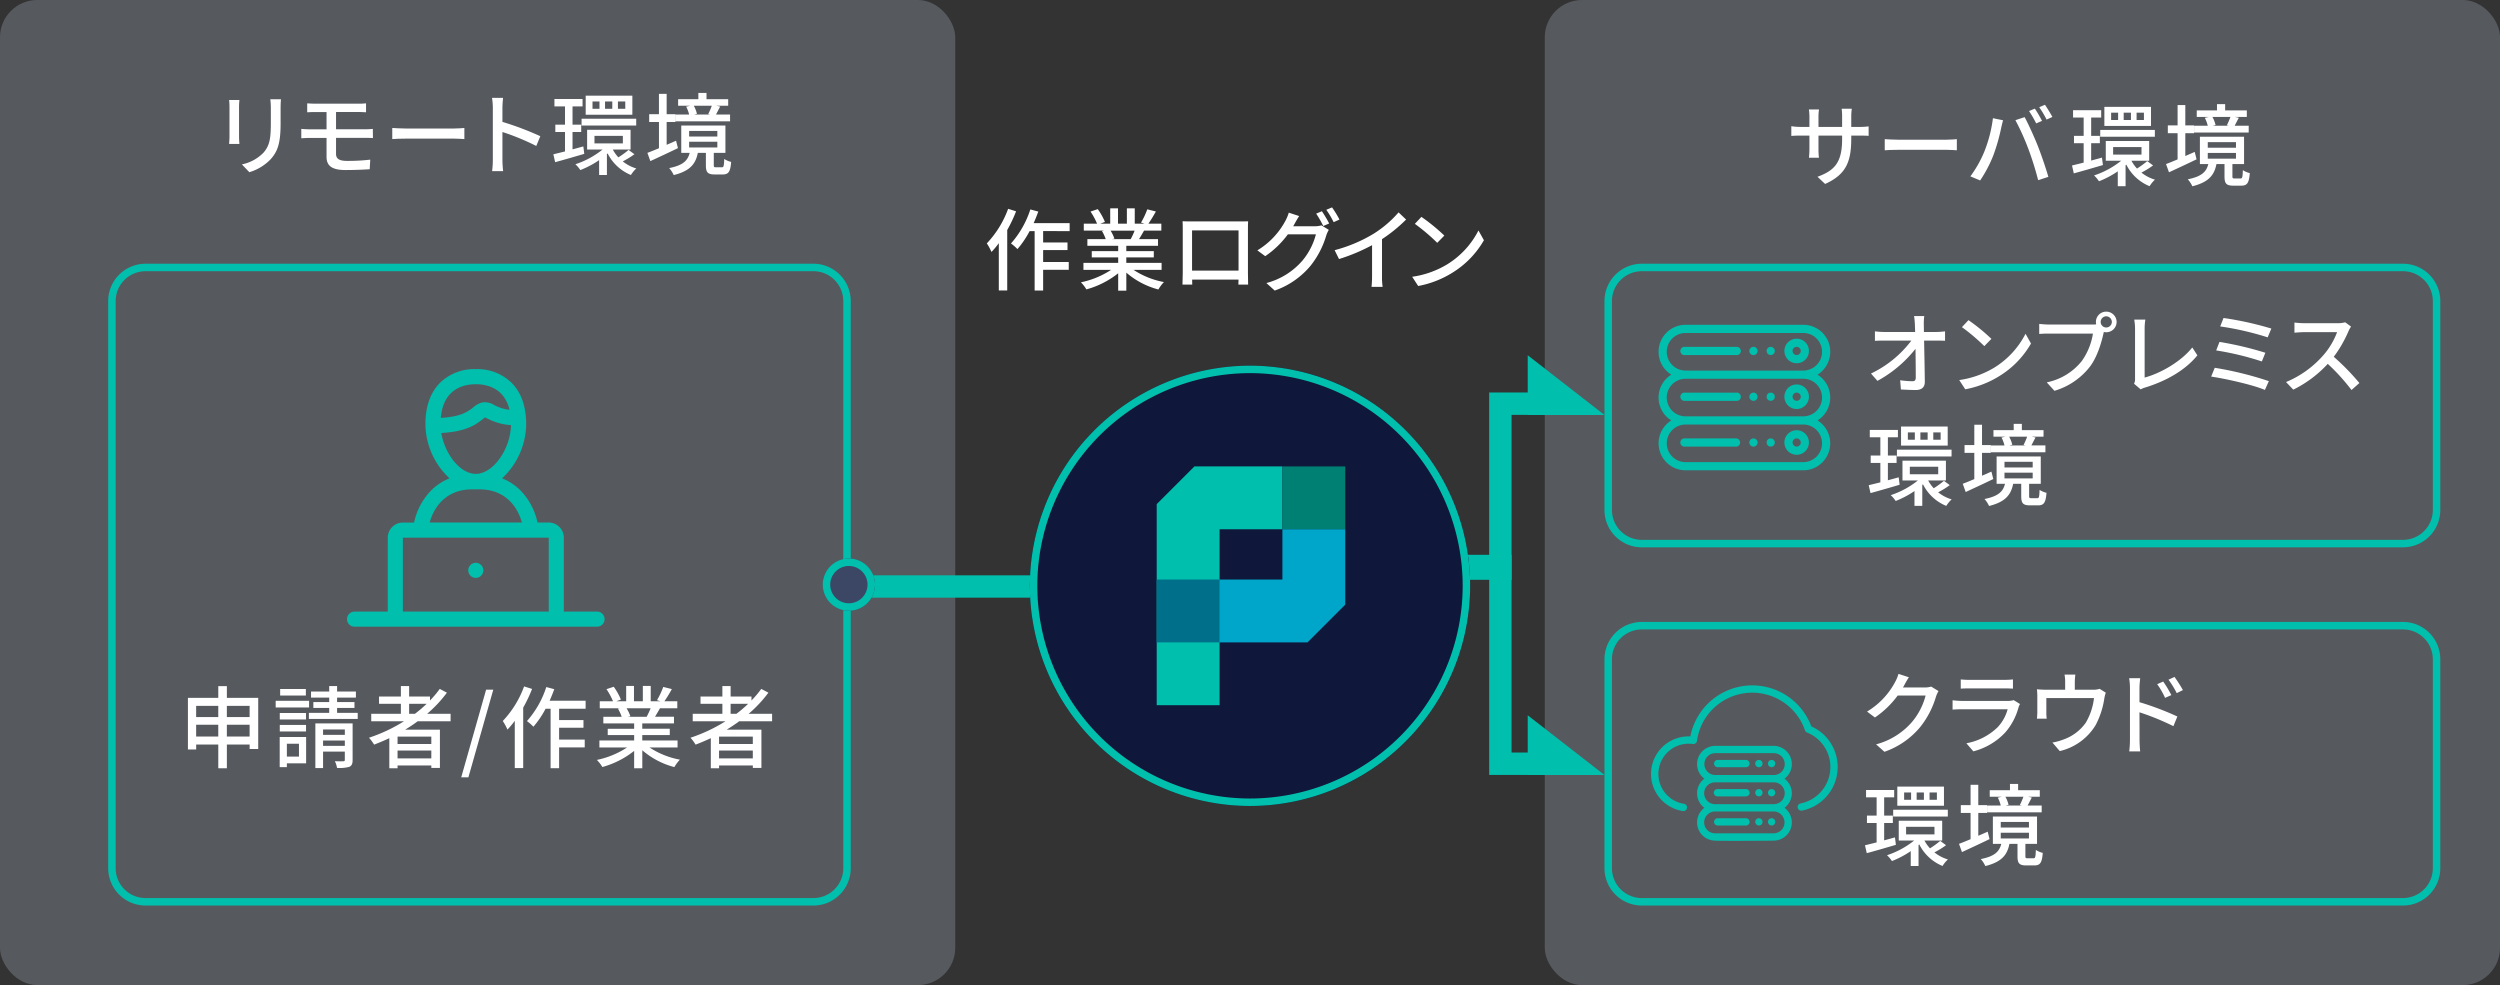 <svg xmlns="http://www.w3.org/2000/svg" width="670" height="264"><rect width="100%" height="100%" fill="#333333" stroke="none"/><g id="グループ_7656" data-name="グループ 7656" transform="translate(737.581 -267.41)"><rect id="長方形_4528" data-name="長方形 4528" width="256" height="264" rx="10" transform="translate(-737.581 267.411)" fill="#c3d1e6" opacity=".25" style="isolation:isolate"/><g id="リモート環境" style="isolation:isolate"><g id="グループ_7598" data-name="グループ 7598" style="isolation:isolate" fill="#fff"><path id="パス_8668" data-name="パス 8668" d="M-673.517 295.994v8.04c0 .624.048 1.465.1 1.944h-2.761c.024-.408.1-1.248.1-1.944v-8.04a15.5 15.5 0 00-.1-1.777h2.761c-.052.504-.1 1.104-.1 1.777zm11.137.239v4.272c0 5.5-.864 7.537-2.64 9.553a13.11 13.11 0 01-5.736 3.5l-1.993-2.089a11.179 11.179 0 005.761-3.12c1.68-1.92 1.992-3.792 1.992-7.992v-4.129a18.566 18.566 0 00-.144-2.208h2.856a27.99 27.99 0 00-.096 2.213z"/><path id="パス_8669" data-name="パス 8669" d="M-653.021 295.2h11.473a17.022 17.022 0 002.064-.1v2.4c-.6-.024-1.2-.072-2.064-.072h-5.976v4.633h7.728c.5 0 1.56-.048 2.136-.1l.024 2.447c-.624-.047-1.584-.047-2.112-.047h-7.776v4.3c0 1.271.839 1.872 2.928 1.872a51.852 51.852 0 006.241-.336l-.145 2.568c-1.752.12-4.224.216-6.5.216-3.96 0-5.065-1.393-5.065-3.553v-5.058h-4.344c-.648 0-1.728.047-2.424.1v-2.52c.672.072 1.728.12 2.424.12h4.344v-4.633h-2.952c-.84 0-1.56.025-2.232.072v-2.4c.668.044 1.388.091 2.228.091z"/><path id="パス_8670" data-name="パス 8670" d="M-628.877 301.85h13.057c1.153 0 2.089-.1 2.689-.144v2.976c-.528-.024-1.633-.12-2.689-.12h-13.057c-1.32 0-2.76.048-3.576.12v-2.976c.792.047 2.28.144 3.576.144z"/><path id="パス_8671" data-name="パス 8671" d="M-605.5 296.33a17.389 17.389 0 00-.216-2.689h2.952c-.072.792-.168 1.848-.168 2.689v3.744a81.429 81.429 0 0110.153 3.84l-1.08 2.616a62.9 62.9 0 00-9.073-3.744v7.414a28.121 28.121 0 00.192 3.072h-2.952a25.138 25.138 0 00.192-3.072z"/><path id="パス_8672" data-name="パス 8672" d="M-581 308.642c-2.688.792-5.568 1.633-7.8 2.233l-.48-2.113c.888-.216 1.968-.479 3.12-.767v-5.209h-2.592v-1.968h2.592v-4.9h-2.832v-1.968h7.536v1.968h-2.688v4.9h2.328v1.968h-2.328v4.656c.96-.264 1.944-.527 2.9-.792zm13.442.1a22.1 22.1 0 01-3.121 1.92 10.467 10.467 0 003.625 1.895 8.368 8.368 0 00-1.44 1.753 12.116 12.116 0 01-6.241-5.785l-.192.168v5.617h-2.088v-3.984a24.963 24.963 0 01-5.041 2.664 8.129 8.129 0 00-1.32-1.561 23.179 23.179 0 007.273-3.936h-4.129v-5.3h11.642v5.3h-4.753a9.532 9.532 0 001.488 2.089 23.781 23.781 0 002.737-1.993zm-14.161-9.505h14.641v1.824h-14.641zm13.609-1.08h-12.505v-5.113h12.505zm-8.809-3.553h-1.872v1.968h1.872zm-1.344 11.233h7.609v-2.016h-7.609zm4.776-11.233h-1.944v1.968h1.944zm3.481 0h-1.969v1.968H-570z"/><path id="パス_8673" data-name="パス 8673" d="M-555.893 307.106c-2.52 1.225-5.28 2.5-7.393 3.48l-.792-2.208c.865-.312 1.945-.768 3.1-1.248v-7.03h-2.622v-2.088h2.617v-5.448h2.064v5.448h2.352v2.088h-2.352v6.121l2.52-1.1zm11.785 5.137c.456 0 .552-.264.624-2.233a5.8 5.8 0 001.848.792c-.192 2.689-.743 3.361-2.256 3.361h-2.136c-1.944 0-2.376-.6-2.376-2.52v-3.265h-2.16c-.576 2.928-2.04 4.849-6.457 5.953a7.432 7.432 0 00-1.224-1.873c3.792-.744 4.993-2.064 5.5-4.08h-2.256v-7.32h11.833v7.32h-3.12v3.241c0 .551.072.624.6.624zm2.185-12.314h-14.618v-1.824h3.648a9.054 9.054 0 00-.792-2.111l1.057-.241h-3.217V294h5.425v-1.68h2.184V294h5.808v1.752h-3.172l1.032.216c-.432.768-.792 1.536-1.128 2.136h3.769zm-10.97 4.081h7.561v-1.51h-7.561zm0 2.928h7.561V305.4h-7.561zm1.248-11.185a8.458 8.458 0 01.841 2.161l-.744.191h4.3l-.528-.119a20.742 20.742 0 00.96-2.233z"/></g></g><g id="申請者_作業者" data-name="申請者 作業者" style="isolation:isolate"><g id="グループ_7599" data-name="グループ 7599" style="isolation:isolate" fill="#fff"><path id="パス_8674" data-name="パス 8674" d="M-668.379 454.441v13.7h-2.3v-1.2h-6.1v6.362h-2.3v-6.362h-5.929v1.321h-2.208v-13.821h8.137V451.3h2.3v3.143zm-16.634 2.137v3h5.929v-3zm5.929 8.233v-3.168h-5.929v3.168zm2.3-8.233v3h6.1v-3zm6.1 8.233v-3.168h-6.1v3.168z"/><path id="パス_8675" data-name="パス 8675" d="M-654.748 457.01h-8.952v-1.777h8.953zm-.793 14.977h-5.16v1.008h-1.92v-8.064h7.08zm-.023-11.76h-7.036V458.5h7.033zm-7.033 1.463h7.033v1.752h-7.036zm6.985-7.873h-6.888v-1.752h6.889zm-5.088 12.913v3.458h3.241v-3.458zm18.986-8.28v1.632H-654.8v-1.632h5.448v-1.32h-4.248v-1.561h4.248v-1.2h-4.872v-1.633h4.872v-1.464h2.112v1.464h5.041v1.633h-5.041v1.2h4.657v1.561h-4.657v1.32zm-1.368 12.625c0 1.008-.216 1.536-.888 1.848a9.97 9.97 0 01-3.289.288 6.332 6.332 0 00-.575-1.8c.983.048 1.967.025 2.255.025.312-.025.409-.1.409-.385v-2.208H-651v4.417h-2.064v-11.978h9.985zm-7.918-8.161v1.44h5.833v-1.44zm5.833 4.393v-1.441H-651v1.441z"/><path id="パス_8676" data-name="パス 8676" d="M-625.636 460.706c-1.08.816-2.208 1.536-3.361 2.256h9.313v10.249h-2.3v-.648h-9.049v.745h-2.208v-8.066a67.61 67.61 0 01-4.08 1.729 12.235 12.235 0 00-1.368-1.848 43.073 43.073 0 009.384-4.417h-8.784v-1.992h7.945v-2.689h-5.857v-1.943h5.857v-2.809h2.208v2.809h5.592v1.056a26.373 26.373 0 002.616-3.1l1.92 1.009a34.748 34.748 0 01-5.3 5.664h6.288v1.992zm3.648 4.105h-9.049v1.989h9.049zm0 5.856v-2.112h-9.049v2.112zm-4.392-11.953a34.119 34.119 0 003.144-2.689h-4.7v2.689z"/><path id="パス_8677" data-name="パス 8677" d="M-607.3 452.233h1.921l-6.673 23.5h-1.92z"/><path id="パス_8678" data-name="パス 8678" d="M-594.988 452.041a38.259 38.259 0 01-2.377 5.017v16.2h-2.256v-12.672a21.692 21.692 0 01-1.968 2.352 13.524 13.524 0 00-1.248-2.3 26.692 26.692 0 005.712-9.265zm7.248 5.305v3.049h6.529v2.04h-6.529v3.192h6.865v2.088h-6.865v5.568h-2.28v-15.937h-1.344a24.842 24.842 0 01-3.264 4.824 13.5 13.5 0 00-1.728-1.512 25.5 25.5 0 005.184-9.121l2.136.576a49.891 49.891 0 01-1.248 3.1h9.649v2.136z"/><path id="パス_8679" data-name="パス 8679" d="M-563.5 467.739a22.039 22.039 0 008.137 3.261 10.018 10.018 0 00-1.489 1.992 21.4 21.4 0 01-8.592-4.513v4.826h-2.184v-4.657a23.869 23.869 0 01-8.521 4.321 10.023 10.023 0 00-1.464-1.9 23.286 23.286 0 008.088-3.336h-7.416v-1.873h9.313v-1.46h-7.081v-1.679h7.081v-1.441h-8.257v-1.776h4.92a11.888 11.888 0 00-1.008-2.184l.576-.1h-5.448v-1.872h3.552a18.032 18.032 0 00-1.752-3.241l1.944-.647a16.676 16.676 0 011.92 3.431l-1.224.457h2.64v-4.105h2.088v4.105h2.377v-4.105h2.112v4.105h2.592l-.912-.289a20.908 20.908 0 001.68-3.551l2.3.576a37.8 37.8 0 01-1.993 3.264h3.456v1.872h-4.632a73.36 73.36 0 01-1.344 2.28h5.088v1.776h-8.5v1.441h7.368v1.683h-7.368v1.464h9.457v1.873zm-6.169-10.513a10.1 10.1 0 011.032 2.136l-.7.144h5.065a22.4 22.4 0 001.056-2.28z"/><path id="パス_8680" data-name="パス 8680" d="M-539.476 460.706c-1.08.816-2.208 1.536-3.36 2.256h9.313v10.249h-2.3v-.648h-9.048v.745h-2.209v-8.066a67.61 67.61 0 01-4.08 1.729 12.239 12.239 0 00-1.368-1.848 43.1 43.1 0 009.385-4.417h-8.785v-1.992h7.945v-2.689h-5.857v-1.943h5.857v-2.809h2.208v2.809h5.592v1.056a26.379 26.379 0 002.616-3.1l1.921 1.009a34.8 34.8 0 01-5.3 5.664h6.289v1.992zm3.648 4.105h-9.048v1.989h9.048zm0 5.856v-2.112h-9.048v2.112zm-4.392-11.953a34.128 34.128 0 003.144-2.689h-4.7v2.689z"/></g></g><g id="online-learning" fill="#00c0ad"><path id="パス_873" data-name="パス 873" d="M-577.581 431.318h-8.9V411.5a4.048 4.048 0 00-4.044-4.044h-3a17.552 17.552 0 00-4.619-8.654 14.423 14.423 0 00-4.887-3.2 20.112 20.112 0 006.465-14.483c0-4.784-1.331-8.539-3.956-11.16a13.144 13.144 0 00-9.544-3.622 13.142 13.142 0 00-9.546 3.624c-2.625 2.621-3.956 6.376-3.956 11.161a20.114 20.114 0 006.465 14.483 14.423 14.423 0 00-4.887 3.2 17.542 17.542 0 00-4.618 8.654h-3.007a4.047 4.047 0 00-4.044 4.044v19.815h-8.9a2.022 2.022 0 00-2.024 2.02 2.022 2.022 0 002.02 2.024h64.984a2.022 2.022 0 002.023-2.021 2.021 2.021 0 00-2.02-2.023zm-32.487-60.937c2.97 0 7.631.987 9.04 6.857a11.784 11.784 0 01-4.159-1.3 4.588 4.588 0 00-3.176-.667 6.073 6.073 0 00-2.44 1.358c-1.277 1.008-3.142 2.477-8.65 2.774.686-7.8 6.081-9.022 9.384-9.022zm-9.254 13.065c6.868-.362 9.434-2.386 11.025-3.643.23-.182.527-.416.711-.528.162.068.4.187.6.288a15.962 15.962 0 006.365 1.781 16.576 16.576 0 01-2.989 8.882c-1.867 2.656-4.223 4.179-6.463 4.179s-4.6-1.523-6.463-4.179a16.992 16.992 0 01-2.786-6.78zm8.175 15.112h2.157c5.612 0 9.706 3.281 11.294 8.9h-24.745c1.588-5.621 5.682-8.9 11.294-8.9zm-18.47 32.76V411.5h39.1v19.818z"/><circle id="楕円形_237" data-name="楕円形 237" cx="2.022" cy="2.022" r="2.022" transform="translate(-612.091 418.24)"/></g><g id="長方形_4529" data-name="長方形 4529"><rect id="長方形_4536" data-name="長方形 4536" width="199" height="172" rx="10" transform="translate(-708.581 338.092)" fill="none"/><path id="パス_8681" data-name="パス 8681" d="M-519.582 510.093h-179a10.012 10.012 0 01-10-10v-152a10.011 10.011 0 0110-10h179a10.011 10.011 0 0110 10v152a10.011 10.011 0 01-10 10zm-179-170a8.009 8.009 0 00-8 8v152a8.009 8.009 0 008 8h179a8.009 8.009 0 008-8v-152a8.009 8.009 0 00-8-8z" fill="#00c0ad"/></g><rect id="長方形_4427" data-name="長方形 4427" width="256" height="264" rx="10" transform="translate(-323.581 267.411)" fill="#c3d1e6" opacity=".25" style="isolation:isolate"/><g id="サーバ環境" style="isolation:isolate" fill="#fff"><g id="グループ_7600" data-name="グループ 7600" style="isolation:isolate"><path id="パス_8682" data-name="パス 8682" d="M-248.452 316.707l-2.041-1.92c4.489-1.657 6.6-3.721 6.6-10.081v-.96h-6.337v3.6a21.267 21.267 0 00.121 2.328h-2.664c.023-.336.119-1.32.119-2.328v-3.6h-2.352c-1.128 0-2.112.047-2.5.1v-2.616a14.921 14.921 0 002.5.192h2.352v-2.76a13.171 13.171 0 00-.144-1.92h2.713a12.894 12.894 0 00-.145 1.92v2.76h6.337v-2.784a16.573 16.573 0 00-.12-2.088h2.712a15.648 15.648 0 00-.144 2.088v2.784h2.256a15.956 15.956 0 002.4-.144v2.545c-.384-.048-1.224-.072-2.377-.072h-2.28v.816c.002 6.187-1.39 9.62-7.006 12.14z"/><path id="パス_8683" data-name="パス 8683" d="M-228.893 304.85h13.058c1.152 0 2.088-.1 2.688-.144v2.976c-.528-.024-1.632-.12-2.688-.12h-13.058c-1.319 0-2.76.048-3.576.12v-2.976c.792.047 2.281.144 3.576.144z"/><path id="パス_8684" data-name="パス 8684" d="M-203.476 299.089l2.712.552c-.168.6-.384 1.513-.5 2.04a51.17 51.17 0 01-2.112 7.393 34.827 34.827 0 01-3.529 6.7l-2.616-1.1a30.773 30.773 0 003.72-6.577 36.278 36.278 0 002.325-9.008zm6.024.529l2.473-.817c.983 1.8 2.568 5.281 3.528 7.705.912 2.3 2.184 6.048 2.832 8.3l-2.736.888a81.728 81.728 0 00-2.617-8.353 63.961 63.961 0 00-3.48-7.723zm7.129.191l-1.56.672a28.814 28.814 0 00-1.921-3.312l1.561-.648a30.208 30.208 0 011.92 3.288zm2.784-1.056l-1.56.7a26.7 26.7 0 00-1.968-3.313l1.536-.648c.624.908 1.536 2.397 1.992 3.261z"/></g><g id="グループ_7601" data-name="グループ 7601" style="isolation:isolate"><path id="パス_8685" data-name="パス 8685" d="M-174 311.642c-2.688.792-5.569 1.633-7.8 2.233l-.48-2.113c.888-.216 1.968-.479 3.12-.767v-5.209h-2.592v-1.968h2.592v-4.9H-182v-1.968h7.537v1.968h-2.688v4.9h2.328v1.968h-2.328v4.656c.96-.264 1.943-.527 2.9-.792zm13.441.1a22.045 22.045 0 01-3.121 1.92 10.484 10.484 0 003.625 1.895 8.367 8.367 0 00-1.44 1.753 12.12 12.12 0 01-6.241-5.785l-.192.168v5.617h-2.088v-3.984a24.964 24.964 0 01-5.041 2.664 8.158 8.158 0 00-1.319-1.561 23.185 23.185 0 007.272-3.936h-4.128v-5.3h11.632v5.3h-4.753a9.57 9.57 0 001.489 2.089 23.76 23.76 0 002.736-1.993zm-14.161-9.505h14.641v1.824h-14.641zm13.609-1.08h-12.5v-5.113h12.5zm-8.809-3.553h-1.88v1.968h1.872zm-1.344 11.233h7.609v-2.016h-7.609zm4.776-11.233h-1.944v1.968h1.944zm3.481 0h-1.968v1.968h1.968z"/><path id="パス_8686" data-name="パス 8686" d="M-148.9 310.106c-2.52 1.225-5.281 2.5-7.393 3.48l-.792-2.208c.864-.312 1.944-.768 3.1-1.248v-7.03h-2.615v-2.088h2.616v-5.448h2.065v5.448h2.352v2.088h-2.352v6.121l2.52-1.1zm11.785 5.137c.456 0 .552-.264.624-2.233a5.8 5.8 0 001.848.792c-.192 2.689-.744 3.361-2.256 3.361h-2.136c-1.944 0-2.377-.6-2.377-2.52v-3.265h-2.16c-.575 2.928-2.04 4.849-6.456 5.953a7.432 7.432 0 00-1.224-1.873c3.792-.744 4.992-2.064 5.5-4.08h-2.256v-7.32h11.833v7.32h-3.12v3.241c0 .551.072.624.6.624zm2.184-12.314h-14.617v-1.824h3.648a9.055 9.055 0 00-.792-2.111l1.056-.241h-3.216V297h5.424v-1.68h2.184V297h5.809v1.752h-3.165l1.032.216c-.432.768-.792 1.536-1.128 2.136h3.768zm-10.969 4.081h7.561v-1.51h-7.561zm0 2.928h7.561V308.4h-7.561zm1.248-11.185a8.491 8.491 0 01.84 2.161l-.744.191h4.3l-.529-.119a20.752 20.752 0 00.961-2.233z"/></g></g><g id="長方形_4311" data-name="長方形 4311"><rect id="長方形_4537" data-name="長方形 4537" width="224" height="76" rx="10" transform="translate(-307.581 338.092)" fill="none"/><path id="パス_8687" data-name="パス 8687" d="M-93.582 414.093h-204a10.012 10.012 0 01-10-10v-56a10.011 10.011 0 0110-10h204a10.011 10.011 0 0110 10v56a10.011 10.011 0 01-10 10zm-204-74a8.009 8.009 0 00-8 8v56a8.009 8.009 0 008 8h204a8.009 8.009 0 008-8v-56a8.009 8.009 0 00-8-8z" fill="#00c0ad"/></g><g id="長方形_4312" data-name="長方形 4312"><rect id="長方形_4538" data-name="長方形 4538" width="224" height="76" rx="10" transform="translate(-307.581 434.092)" fill="none"/><path id="パス_8688" data-name="パス 8688" d="M-93.582 510.093h-204a10.012 10.012 0 01-10-10v-56a10.011 10.011 0 0110-10h204a10.011 10.011 0 0110 10v56a10.011 10.011 0 01-10 10zm-204-74a8.009 8.009 0 00-8 8v56a8.009 8.009 0 008 8h204a8.009 8.009 0 008-8v-56a8.009 8.009 0 00-8-8z" fill="#00c0ad"/></g><g id="クラウド_環境" data-name="クラウド 環境" style="isolation:isolate" fill="#fff"><g id="グループ_7602" data-name="グループ 7602" style="isolation:isolate"><path id="パス_8689" data-name="パス 8689" d="M-227.252 451.056c-.1.191-.216.408-.336.6h5.76a5.636 5.636 0 001.8-.24l1.968 1.2a8.294 8.294 0 00-.671 1.465 23.757 23.757 0 01-4.225 8.16 21.618 21.618 0 01-9.6 6.649l-2.232-1.993a19.219 19.219 0 009.625-6 18.019 18.019 0 003.648-7.081H-229a25.071 25.071 0 01-6.1 5.881l-2.112-1.584a20.381 20.381 0 007.537-7.945 10.617 10.617 0 00.887-2.16l2.785.912c-.481.72-.985 1.655-1.249 2.136z"/><path id="パス_8690" data-name="パス 8690" d="M-196.6 456.936a16.981 16.981 0 01-3.528 6.72 17.736 17.736 0 01-8.593 5.113l-1.873-2.161a16.139 16.139 0 008.4-4.32 11.3 11.3 0 002.664-4.8h-12.217c-.576 0-1.632.024-2.544.1v-2.5c.936.1 1.848.168 2.544.168h12.29a4.766 4.766 0 001.536-.216l1.7 1.056a4.189 4.189 0 00-.379.84zm-13.2-7.321h9.336a22.951 22.951 0 002.353-.12v2.473a33.79 33.79 0 00-2.377-.072h-9.312c-.768 0-1.633.023-2.3.072v-2.473a21.943 21.943 0 002.3.12z"/><path id="パス_8691" data-name="パス 8691" d="M-181.532 450.191v2.065h4.848a5.277 5.277 0 001.8-.24l1.656 1.032a9 9 0 00-.408 1.632 22.324 22.324 0 01-2.3 7.032 15.3 15.3 0 01-9.625 6.985l-1.968-2.28a15.161 15.161 0 002.88-.792 12.342 12.342 0 006.048-4.513 16.635 16.635 0 002.208-6.625h-12.769v3.937a10.867 10.867 0 00.1 1.584h-2.617c.048-.5.1-1.2.1-1.728v-4.2a17.868 17.868 0 00-.1-1.944 23.1 23.1 0 002.329.12h5.232v-2.065a10.887 10.887 0 00-.168-1.992h2.9a17.169 17.169 0 00-.146 1.992z"/><path id="パス_8692" data-name="パス 8692" d="M-166.749 451.848a17.143 17.143 0 00-.215-2.689h2.952c-.072.792-.192 1.824-.192 2.689v3.744a77.675 77.675 0 0110.153 3.84l-1.056 2.592a67.264 67.264 0 00-9.1-3.72c.024 3.312.024 6.625.024 7.417 0 .744.072 2.208.168 3.072h-2.928a25.436 25.436 0 00.191-3.072zm11.089 1.847l-1.679.744a21.889 21.889 0 00-2.113-3.671l1.608-.7a29.662 29.662 0 012.184 3.632zm3.1-1.343l-1.656.816a24 24 0 00-2.209-3.6l1.609-.744a35.539 35.539 0 012.253 3.528z"/></g><g id="グループ_7603" data-name="グループ 7603" style="isolation:isolate"><path id="パス_8693" data-name="パス 8693" d="M-229.485 493.824c-2.688.792-5.568 1.633-7.8 2.233l-.48-2.113c.889-.215 1.969-.479 3.121-.767v-5.209h-2.592V486h2.592v-4.9h-2.833v-1.969h7.537v1.969h-2.688v4.9h2.328v1.968h-2.328v4.656c.96-.264 1.944-.527 2.9-.792zm13.442.1a22.068 22.068 0 01-3.121 1.92 10.454 10.454 0 003.624 1.895 8.387 8.387 0 00-1.439 1.753 12.112 12.112 0 01-6.241-5.785l-.192.168v5.617h-2.088v-3.984a24.991 24.991 0 01-5.041 2.664 8.164 8.164 0 00-1.32-1.561 23.2 23.2 0 007.273-3.936h-4.129v-5.3h11.641v5.3h-4.752a9.532 9.532 0 001.488 2.089 23.873 23.873 0 002.736-1.992zm-14.162-9.505h14.642v1.824h-14.642zm13.609-1.08H-229.1v-5.113h12.5zm-8.808-3.553h-1.872v1.968h1.872zm-1.345 11.234h7.609V489h-7.609zm4.777-11.234h-1.945v1.968h1.945zm3.48 0h-1.968v1.968h1.968z"/><path id="パス_8694" data-name="パス 8694" d="M-204.38 492.288c-2.521 1.225-5.281 2.5-7.393 3.481l-.792-2.208c.864-.313 1.944-.769 3.1-1.248v-7.034h-2.616v-2.088h2.616v-5.448h2.064v5.448h2.352v2.088h-2.351v6.121l2.52-1.1zm11.784 5.137c.456 0 .553-.264.624-2.233a5.816 5.816 0 001.848.792c-.191 2.689-.743 3.361-2.255 3.361h-2.137c-1.944 0-2.376-.6-2.376-2.52v-3.264h-2.16c-.576 2.927-2.04 4.848-6.457 5.952a7.409 7.409 0 00-1.224-1.872c3.793-.745 4.993-2.065 5.5-4.08h-2.257v-7.321h11.833v7.321h-3.12v3.24c0 .552.072.624.6.624zm2.185-12.314h-14.618v-1.824h3.649a9.054 9.054 0 00-.792-2.111l1.056-.24h-3.217v-1.752h5.425V477.5h2.184v1.681h5.808v1.752h-3.167l1.031.215c-.431.768-.792 1.537-1.128 2.136h3.769zm-10.969 4.081h7.56v-1.512h-7.56zm0 2.928h7.56v-1.536h-7.56zm1.248-11.184a8.47 8.47 0 01.84 2.16l-.744.191h4.3l-.528-.119a20.818 20.818 0 00.96-2.232z"/></g></g><g id="オンプレミス_環境" data-name="オンプレミス 環境" style="isolation:isolate" fill="#fff"><g id="グループ_7604" data-name="グループ 7604" style="isolation:isolate"><path id="パス_8695" data-name="パス 8695" d="M-222 354.291c0 .576.024 1.272.024 2.088h3.432a19.334 19.334 0 002.233-.168v2.52a67.964 67.964 0 00-2.113-.048h-3.5c.072 3.553.168 7.993.192 11.089 0 1.393-.816 2.16-2.424 2.16-1.32 0-2.712-.072-3.984-.143l-.192-2.473a24.412 24.412 0 003.288.265c.648 0 .888-.313.888-.961 0-1.8-.024-4.8-.072-7.729a33.228 33.228 0 01-10.2 8.593l-1.728-1.968a29.271 29.271 0 0010.825-8.833h-7.321q-1.26 0-2.448.072v-2.544a18.832 18.832 0 002.4.168h8.377c-.024-.792-.048-1.512-.072-2.088a18.469 18.469 0 00-.216-2.184h2.736a13.327 13.327 0 00-.125 2.184z"/><path id="パス_8696" data-name="パス 8696" d="M-203.068 365.908a22.853 22.853 0 008.328-9.049l1.464 2.616a24.541 24.541 0 01-8.424 8.689 26.5 26.5 0 01-9.193 3.577l-1.608-2.473a24.949 24.949 0 009.433-3.36zm-.817-7.681l-1.9 1.944a52.053 52.053 0 00-6-5.088l1.752-1.873a50.371 50.371 0 016.148 5.017z"/><path id="パス_8697" data-name="パス 8697" d="M-173.116 350.93a2.782 2.782 0 012.785 2.761 2.766 2.766 0 01-2.785 2.76 2.986 2.986 0 01-.648-.072c-.024.144-.071.312-.095.456-.553 2.449-1.657 6.241-3.6 8.809a18.669 18.669 0 01-9.529 6.5l-2.064-2.256a16.106 16.106 0 009.385-5.712 17.389 17.389 0 003-7.369h-11.809c-1.008 0-1.968.048-2.592.1v-2.688c.672.072 1.8.168 2.592.168h11.641a7.986 7.986 0 001.032-.049 2.962 2.962 0 01-.071-.647 2.76 2.76 0 012.758-2.761zm0 4.249a1.516 1.516 0 001.512-1.488 1.537 1.537 0 00-1.512-1.513 1.517 1.517 0 00-1.488 1.513 1.5 1.5 0 001.488 1.488z"/><path id="パス_8698" data-name="パス 8698" d="M-165.388 368.908v-13.417a14.2 14.2 0 00-.216-2.424h2.976a15.675 15.675 0 00-.192 2.4V368.6c4.3-1.152 9.745-4.272 12.769-8.064l1.368 2.111c-3.192 3.913-8.161 6.817-13.993 8.617a4.976 4.976 0 00-1.2.5l-1.776-1.512a2.657 2.657 0 00.264-1.344z"/><path id="パス_8699" data-name="パス 8699" d="M-129.531 369.556l-1.056 2.353c-3.192-1.368-10.537-3-14.4-3.576l.96-2.353a91.474 91.474 0 0114.496 3.576zm-.936-7.608l-.936 2.328a77.978 77.978 0 00-12.241-2.952l.888-2.281a90.016 90.016 0 0112.289 2.905zm1.608-6.481l-.984 2.352a78.866 78.866 0 00-12.721-2.928l.888-2.257a87.325 87.325 0 0112.817 2.833z"/><path id="パス_8700" data-name="パス 8700" d="M-108.194 356.187a32.907 32.907 0 01-3.937 6.841 63.808 63.808 0 016.865 7.032l-2.112 1.872a53.941 53.941 0 00-6.361-7.009 31.492 31.492 0 01-9.24 6.913l-1.945-2.04a26.961 26.961 0 009.865-7.033 19.746 19.746 0 003.816-6.336h-8.808c-.936 0-2.233.12-2.616.144v-2.712a25.661 25.661 0 002.616.168h8.9a7.271 7.271 0 002.087-.24l1.56 1.152a8.286 8.286 0 00-.69 1.248z"/></g><g id="グループ_7605" data-name="グループ 7605" style="isolation:isolate"><path id="パス_8701" data-name="パス 8701" d="M-228.485 397.324c-2.688.792-5.568 1.633-7.8 2.233l-.48-2.113c.889-.215 1.969-.479 3.121-.767v-5.209h-2.592V389.5h2.592v-4.9h-2.833v-1.969h7.537v1.969h-2.688v4.9h2.328v1.968h-2.328v4.656c.96-.264 1.944-.527 2.9-.792zm13.442.1a22.068 22.068 0 01-3.121 1.92 10.454 10.454 0 003.624 1.895 8.387 8.387 0 00-1.439 1.753 12.112 12.112 0 01-6.241-5.785l-.192.168v5.617h-2.088v-3.984a24.991 24.991 0 01-5.041 2.664 8.164 8.164 0 00-1.32-1.561 23.2 23.2 0 007.273-3.936h-4.129v-5.3h11.641v5.3h-4.752a9.532 9.532 0 001.488 2.089 23.873 23.873 0 002.736-1.992zm-14.162-9.505h14.642v1.824h-14.642zm13.609-1.08H-228.1v-5.114h12.5zm-8.808-3.553h-1.872v1.968h1.872zm-1.345 11.234h7.609v-2.02h-7.609zm4.777-11.234h-1.945v1.968h1.945zm3.48 0h-1.968v1.968h1.968z"/><path id="パス_8702" data-name="パス 8702" d="M-203.38 395.788c-2.521 1.225-5.281 2.5-7.393 3.481l-.792-2.208c.864-.313 1.944-.769 3.1-1.248v-7.034h-2.616v-2.088h2.616v-5.448h2.064v5.448h2.352v2.088h-2.351v6.121l2.52-1.1zm11.784 5.137c.456 0 .553-.264.624-2.233a5.816 5.816 0 001.848.792c-.191 2.689-.743 3.361-2.255 3.361h-2.137c-1.944 0-2.376-.6-2.376-2.52v-3.264h-2.16c-.576 2.927-2.04 4.848-6.457 5.952a7.409 7.409 0 00-1.224-1.872c3.793-.745 4.993-2.065 5.5-4.08h-2.257v-7.321h11.833v7.321h-3.12v3.24c0 .552.072.624.6.624zm2.185-12.314h-14.618v-1.824h3.649a9.078 9.078 0 00-.792-2.112l1.056-.24h-3.217v-1.752h5.425V381h2.184v1.681h5.808v1.752h-3.167l1.031.216c-.431.768-.792 1.537-1.128 2.136h3.769zm-10.969 4.081h7.56v-1.512h-7.56zm0 2.928h7.56v-1.536h-7.56zm1.248-11.185a8.49 8.49 0 01.84 2.161l-.744.191h4.3l-.528-.119a20.748 20.748 0 00.96-2.233z"/></g></g><g id="cloud"><g id="グループ_2359" data-name="グループ 2359"><g id="グループ_2358" data-name="グループ 2358"><path id="パス_839" data-name="パス 839" d="M-269.7 471.071h-7.568a.977.977 0 00-.946 1.007.979.979 0 00.946.946h7.568a.977.977 0 001.007-.946.976.976 0 00-.945-1.007.633.633 0 00-.062 0z" fill="#00c0ad"/></g></g><g id="グループ_2361" data-name="グループ 2361"><g id="グループ_2360" data-name="グループ 2360"><path id="パス_840" data-name="パス 840" d="M-262.094 471.356a.976.976 0 00-1.381 0 .975.975 0 000 1.38.976.976 0 001.38 0 .977.977 0 00.286-.69.984.984 0 00-.285-.69z" fill="#00c0ad"/></g></g><g id="グループ_2363" data-name="グループ 2363"><g id="グループ_2362" data-name="グループ 2362"><path id="パス_841" data-name="パス 841" d="M-265.505 471.356a.979.979 0 00-1.385 0 .979.979 0 000 1.385.979.979 0 001.384 0 .979.979 0 00.289-.694.988.988 0 00-.288-.691z" fill="#00c0ad"/></g></g><g id="グループ_2365" data-name="グループ 2365"><g id="グループ_2364" data-name="グループ 2364"><path id="パス_842" data-name="パス 842" d="M-269.7 478.883h-7.568a.975.975 0 00-1.008.945.978.978 0 00.945 1.008h7.631a.977.977 0 001.007-.946.976.976 0 00-.945-1.007.633.633 0 00-.062 0z" fill="#00c0ad"/></g></g><g id="グループ_2367" data-name="グループ 2367"><g id="グループ_2366" data-name="グループ 2366"><path id="パス_843" data-name="パス 843" d="M-262.094 479.169a.976.976 0 00-1.381 0 .975.975 0 000 1.38.976.976 0 001.38 0 .977.977 0 00.286-.69.984.984 0 00-.285-.69z" fill="#00c0ad"/></g></g><g id="グループ_2369" data-name="グループ 2369"><g id="グループ_2368" data-name="グループ 2368"><path id="パス_844" data-name="パス 844" d="M-265.505 479.169a.977.977 0 00-1.383 0 .978.978 0 000 1.383.979.979 0 001.383 0 .98.98 0 00.288-.693.987.987 0 00-.288-.69z" fill="#00c0ad"/></g></g><g id="グループ_2371" data-name="グループ 2371"><g id="グループ_2370" data-name="グループ 2370"><path id="パス_845" data-name="パス 845" d="M-269.7 486.7h-7.568a.977.977 0 00-.946 1.007.979.979 0 00.946.946h7.568a.977.977 0 001.007-.946.976.976 0 00-.945-1.007h-.062z" fill="#00c0ad"/></g></g><g id="グループ_2373" data-name="グループ 2373"><g id="グループ_2372" data-name="グループ 2372"><path id="パス_846" data-name="パス 846" d="M-262.094 486.981a.976.976 0 00-1.381 0 .975.975 0 000 1.38.976.976 0 001.38 0 .977.977 0 00.286-.69.984.984 0 00-.285-.69z" fill="#00c0ad"/></g></g><g id="グループ_2375" data-name="グループ 2375"><g id="グループ_2374" data-name="グループ 2374"><path id="パス_847" data-name="パス 847" d="M-265.506 486.981a.976.976 0 00-1.381 0 .975.975 0 000 1.38.976.976 0 001.38 0 .977.977 0 00.286-.69.984.984 0 00-.285-.69z" fill="#00c0ad"/></g></g><g id="グループ_2377" data-name="グループ 2377"><g id="グループ_2376" data-name="グループ 2376"><path id="パス_848" data-name="パス 848" d="M-257.373 480a4.88 4.88 0 00-1.957-3.906 4.882 4.882 0 00.983-6.833 4.879 4.879 0 00-3.909-1.956h-15.625a4.881 4.881 0 00-4.883 4.879 4.881 4.881 0 001.957 3.91 4.876 4.876 0 00-.985 6.827 4.87 4.87 0 00.985.986 4.88 4.88 0 00-.984 6.832 4.883 4.883 0 003.91 1.957c-.012.12 15.591.033 15.625 0a4.882 4.882 0 004.882-4.88 4.876 4.876 0 00-1.956-3.909 4.881 4.881 0 001.957-3.907zm-23.438-7.813a2.931 2.931 0 012.93-2.929h15.625a2.929 2.929 0 012.983 2.875 2.928 2.928 0 01-2.875 2.983h-15.733a2.932 2.932 0 01-2.93-2.93zm21.484 15.625a2.933 2.933 0 01-2.93 2.93h-15.624a2.93 2.93 0 01-2.984-2.875 2.93 2.93 0 012.875-2.984h15.734a2.935 2.935 0 012.929 2.929zm-2.93-4.882h-15.624a2.931 2.931 0 01-2.984-2.876 2.929 2.929 0 012.875-2.983h15.734a2.929 2.929 0 012.983 2.875 2.93 2.93 0 01-2.875 2.984h-.109z" fill="#00c0ad"/></g></g><g id="グループ_2379" data-name="グループ 2379"><g id="グループ_2378" data-name="グループ 2378"><path id="パス_849" data-name="パス 849" d="M-247.178 466.215a11.894 11.894 0 00-4.972-4.135 16.9 16.9 0 00-21.749-9.912 16.9 16.9 0 00-10.67 12.605c-.152-.007-.3-.01-.454-.01a10.058 10.058 0 00-10.083 10.037 10.06 10.06 0 008.523 9.965 1.284 1.284 0 00.152.012.978.978 0 00.973-.981.976.976 0 00-.824-.961 8.107 8.107 0 01-6.752-9.265 8.106 8.106 0 018.012-6.849 8.123 8.123 0 011.134.079.978.978 0 001.1-.836 14.944 14.944 0 0116.835-12.776 14.944 14.944 0 0112.1 9.945.976.976 0 00.56.589 9.963 9.963 0 015.538 12.957 9.966 9.966 0 01-7.238 6.05.977.977 0 00-.8 1.125.977.977 0 001.125.8l.069-.015a11.916 11.916 0 009.268-14.075 11.917 11.917 0 00-1.851-4.348z" fill="#00c0ad"/></g></g></g><g id="server"><g id="グループ_2387" data-name="グループ 2387"><g id="グループ_2386" data-name="グループ 2386"><path id="パス_853" data-name="パス 853" d="M-256.076 358.184a3.286 3.286 0 00-3.286 3.286 3.286 3.286 0 003.286 3.286 3.286 3.286 0 003.286-3.286 3.289 3.289 0 00-3.286-3.286zm0 4.381a1.1 1.1 0 01-1.1-1.1 1.1 1.1 0 011.1-1.1 1.1 1.1 0 011.1 1.1 1.1 1.1 0 01-1.1 1.1z" fill="#00c0ad"/></g></g><g id="グループ_2389" data-name="グループ 2389"><g id="グループ_2388" data-name="グループ 2388"><path id="パス_854" data-name="パス 854" d="M-272.249 360.375h-13.8a1.1 1.1 0 00-1.195 1 1.1 1.1 0 001 1.2 1.105 1.105 0 00.2 0h13.8a1.1 1.1 0 001.2-1 1.1 1.1 0 00-1-1.2 1.089 1.089 0 00-.205 0z" fill="#00c0ad"/></g></g><g id="グループ_2391" data-name="グループ 2391"><g id="グループ_2390" data-name="グループ 2390"><path id="パス_855" data-name="パス 855" d="M-262.256 360.693a1.1 1.1 0 00-1.549 0 1.1 1.1 0 000 1.549 1.1 1.1 0 001.548 0 1.092 1.092 0 00.321-.774 1.1 1.1 0 00-.32-.775z" fill="#00c0ad"/></g></g><g id="グループ_2393" data-name="グループ 2393"><g id="グループ_2392" data-name="グループ 2392"><path id="パス_856" data-name="パス 856" d="M-266.874 360.693a1.1 1.1 0 00-1.556 0 1.1 1.1 0 000 1.556 1.1 1.1 0 001.555 0 1.1 1.1 0 00.324-.781 1.1 1.1 0 00-.323-.775z" fill="#00c0ad"/></g></g><g id="グループ_2395" data-name="グループ 2395"><g id="グループ_2394" data-name="グループ 2394"><path id="パス_857" data-name="パス 857" d="M-256.076 370.448a3.286 3.286 0 00-3.286 3.286 3.286 3.286 0 003.286 3.286 3.286 3.286 0 003.286-3.286 3.289 3.289 0 00-3.286-3.286zm0 4.381a1.1 1.1 0 01-1.1-1.1 1.1 1.1 0 011.1-1.1 1.1 1.1 0 011.1 1.1 1.1 1.1 0 01-1.1 1.1z" fill="#00c0ad"/></g></g><g id="グループ_2397" data-name="グループ 2397"><g id="グループ_2396" data-name="グループ 2396"><path id="パス_858" data-name="パス 858" d="M-272.249 372.639h-13.8a1.1 1.1 0 00-1.195 1 1.1 1.1 0 001 1.195 1.1 1.1 0 00.2 0h13.8a1.1 1.1 0 001.2-1 1.1 1.1 0 00-1-1.2 1.1 1.1 0 00-.205.005z" fill="#00c0ad"/></g></g><g id="グループ_2399" data-name="グループ 2399"><g id="グループ_2398" data-name="グループ 2398"><path id="パス_859" data-name="パス 859" d="M-262.256 372.96a1.1 1.1 0 00-1.549 0 1.1 1.1 0 000 1.549 1.1 1.1 0 001.548 0 1.092 1.092 0 00.321-.774 1.1 1.1 0 00-.32-.775z" fill="#00c0ad"/></g></g><g id="グループ_2401" data-name="グループ 2401"><g id="グループ_2400" data-name="グループ 2400"><path id="パス_860" data-name="パス 860" d="M-266.874 372.96a1.1 1.1 0 00-1.556 0 1.1 1.1 0 000 1.556 1.1 1.1 0 001.555 0 1.1 1.1 0 00.324-.781 1.1 1.1 0 00-.323-.775z" fill="#00c0ad"/></g></g><g id="グループ_2403" data-name="グループ 2403"><g id="グループ_2402" data-name="グループ 2402"><path id="パス_861" data-name="パス 861" d="M-247.081 373.958a7.23 7.23 0 00-3.409-6.133 7.227 7.227 0 002.332-9.95 7.226 7.226 0 00-6.152-3.417h-31.542a7.225 7.225 0 00-7.229 7.223 7.226 7.226 0 003.41 6.139 7.22 7.22 0 00-2.323 9.944 7.23 7.23 0 002.323 2.323 7.225 7.225 0 00-2.317 9.953 7.226 7.226 0 006.136 3.408h31.542a7.226 7.226 0 007.228-7.224 7.224 7.224 0 00-3.409-6.138 7.233 7.233 0 003.41-6.128zm-43.81-12.271a5.043 5.043 0 015.039-5.039h31.542a5.038 5.038 0 015.038 5.038 5.039 5.039 0 01-5.038 5.038h-31.542a5.044 5.044 0 01-5.039-5.037zm41.62 24.533a5.045 5.045 0 01-5.039 5.038h-31.542a5.038 5.038 0 01-5.038-5.038 5.037 5.037 0 015.038-5.038h31.542a5.044 5.044 0 015.039 5.038zm-5.038-7.229h-31.543a5.038 5.038 0 01-5.038-5.038 5.037 5.037 0 015.038-5.038h31.542a5.038 5.038 0 015.038 5.038 5.039 5.039 0 01-5.038 5.038z" fill="#00c0ad"/></g></g><g id="グループ_2405" data-name="グループ 2405"><g id="グループ_2404" data-name="グループ 2404"><path id="パス_862" data-name="パス 862" d="M-256.076 382.715a3.286 3.286 0 00-3.286 3.285 3.286 3.286 0 003.286 3.286A3.286 3.286 0 00-252.79 386a3.289 3.289 0 00-3.286-3.285zm0 4.381a1.1 1.1 0 01-1.1-1.1 1.1 1.1 0 011.1-1.1 1.1 1.1 0 011.1 1.1 1.1 1.1 0 01-1.1 1.1z" fill="#00c0ad"/></g></g><g id="グループ_2407" data-name="グループ 2407"><g id="グループ_2406" data-name="グループ 2406"><path id="パス_863" data-name="パス 863" d="M-272.249 384.906h-13.8a1.1 1.1 0 00-1.195 1 1.1 1.1 0 001 1.195 1.1 1.1 0 00.2 0h13.8a1.1 1.1 0 001-1.195 1.1 1.1 0 00-1.005-1z" fill="#00c0ad"/></g></g><g id="グループ_2409" data-name="グループ 2409"><g id="グループ_2408" data-name="グループ 2408"><path id="パス_864" data-name="パス 864" d="M-262.256 385.227a1.1 1.1 0 00-1.549 0 1.1 1.1 0 000 1.549 1.1 1.1 0 001.548 0 1.092 1.092 0 00.321-.774 1.1 1.1 0 00-.32-.775z" fill="#00c0ad"/></g></g><g id="グループ_2411" data-name="グループ 2411"><g id="グループ_2410" data-name="グループ 2410"><path id="パス_865" data-name="パス 865" d="M-266.874 385.227a1.1 1.1 0 00-1.556 0 1.1 1.1 0 000 1.556 1.1 1.1 0 001.555 0 1.1 1.1 0 00.324-.781 1.1 1.1 0 00-.323-.775z" fill="#00c0ad"/></g></g></g><g id="作業ログイン" style="isolation:isolate" fill="#fff"><g id="グループ_7606" data-name="グループ 7606" style="isolation:isolate"><path id="パス_8703" data-name="パス 8703" d="M-465.269 324.041a38.1 38.1 0 01-2.376 5.016v16.2h-2.255v-12.672a21.606 21.606 0 01-1.968 2.353 13.493 13.493 0 00-1.248-2.3 26.686 26.686 0 005.712-9.264zm7.249 5.3v3.049h6.528v2.04h-6.528v3.192h6.865v2.088h-6.865v5.569h-2.28v-15.934h-1.345a24.722 24.722 0 01-3.264 4.824 13.51 13.51 0 00-1.728-1.511 25.483 25.483 0 005.185-9.121l2.136.576a50.142 50.142 0 01-1.248 3.1h9.648v2.136z"/><path id="パス_8704" data-name="パス 8704" d="M-433.78 339.739a22.045 22.045 0 008.137 3.261 10.057 10.057 0 00-1.488 1.993 21.415 21.415 0 01-8.593-4.513v4.825h-2.184v-4.656a23.859 23.859 0 01-8.521 4.32 9.984 9.984 0 00-1.464-1.9 23.324 23.324 0 008.088-3.336h-7.416v-1.873h9.313v-1.46h-7.081v-1.68h7.081v-1.44h-8.257v-1.777h4.92a11.785 11.785 0 00-1.008-2.183l.576-.1h-5.448v-1.872h3.552a17.994 17.994 0 00-1.752-3.24l1.944-.648a16.736 16.736 0 011.921 3.432l-1.225.456h2.641v-4.1h2.087v4.1h2.377v-4.1h2.112v4.1h2.593l-.913-.288a21 21 0 001.681-3.552l2.3.576a37.787 37.787 0 01-1.992 3.264h3.456v1.872h-4.633a72.204 72.204 0 01-1.344 2.28h5.088v1.777h-8.5v1.44h7.369v1.68h-7.369v1.464h9.457v1.873zm-6.168-10.514a10.1 10.1 0 011.031 2.137l-.7.143h5.064a22.189 22.189 0 001.056-2.28z"/></g><g id="グループ_7607" data-name="グループ 7607" style="isolation:isolate"><path id="パス_8705" data-name="パス 8705" d="M-418.325 326.753h13.033c.552 0 1.417 0 2.209-.024-.049.648-.049 1.393-.049 2.064v11.786c0 .839.049 2.9.049 3.1h-2.617c.024-.12.024-.672.048-1.343h-12.433c0 .648 0 1.223.024 1.343h-2.616c.024-.216.072-2.135.072-3.1v-11.786c0-.624 0-1.463-.048-2.087.96.047 1.728.047 2.328.047zm.216 13.177h12.457v-10.776h-12.457z"/><path id="パス_8706" data-name="パス 8706" d="M-390.652 327.425c-.12.216-.216.408-.36.624h5.784a6.378 6.378 0 001.8-.24l1.968 1.2a8.247 8.247 0 00-.672 1.464 23.747 23.747 0 01-4.224 8.161 21.835 21.835 0 01-9.6 6.649l-2.231-2.016a19.215 19.215 0 009.624-5.976 18.029 18.029 0 003.648-7.082h-7.512a24.85 24.85 0 01-6.072 5.857l-2.113-1.56a20.533 20.533 0 007.537-7.945 11.246 11.246 0 00.888-2.16l2.784.912c-.481.72-.985 1.632-1.249 2.112zm9.289-.12l-1.584.672a28.513 28.513 0 00-1.9-3.312l1.536-.648a34.912 34.912 0 011.948 3.283zm2.76-1.055l-1.56.7a24.148 24.148 0 00-1.968-3.312l1.536-.648a28.3 28.3 0 011.995 3.26z"/><path id="パス_8707" data-name="パス 8707" d="M-369.436 330.042a29.653 29.653 0 006.672-5.713l2.017 1.921a40.49 40.49 0 01-6.457 5.255v9.961a18.032 18.032 0 00.168 2.832h-2.976a27.781 27.781 0 00.144-2.832v-8.352a49.117 49.117 0 01-8.857 3.72l-1.176-2.376a39.64 39.64 0 0010.465-4.416z"/><path id="パス_8708" data-name="パス 8708" d="M-349.684 338.226a22.842 22.842 0 008.329-9.049l1.464 2.616a24.533 24.533 0 01-8.424 8.689 26.5 26.5 0 01-9.193 3.577l-1.609-2.473a24.92 24.92 0 009.433-3.36zm-.816-7.681l-1.9 1.945a51.965 51.965 0 00-6-5.089l1.751-1.872a50.389 50.389 0 016.149 5.016z"/></g></g><path id="パス_8709" data-name="パス 8709" d="M-332.485 422.795h-21.908v-6h15.908v-44.2h18.526v6h-12.526z" fill="#00c0ad"/><path id="パス_6912" data-name="パス 6912" d="M-307.581 378.624h-20.571v-16z" fill="#00c0ad"/><path id="長方形_4539" data-name="長方形 4539" transform="translate(-504.862 421.593)" fill="#00c0ad" d="M0 0h43.936v6H0z"/><path id="パス_8710" data-name="パス 8710" d="M-319.959 475.093h-18.526V422.1h-15.908v-6h21.908v52.991h12.526z" fill="#00c0ad"/><path id="パス_6915" data-name="パス 6915" d="M-307.581 475.11h-20.571v-16z" fill="#00c0ad"/><g id="楕円形_310" data-name="楕円形 310"><circle id="楕円形_628" data-name="楕円形 628" cx="7" cy="7" r="7" transform="translate(-517.081 417.092)" fill="#3c4766"/><path id="パス_8711" data-name="パス 8711" d="M-510.082 431.093a7.009 7.009 0 01-7-7 7.008 7.008 0 017-7 7.008 7.008 0 017 7 7.008 7.008 0 01-7 7zm0-12a5.006 5.006 0 00-5 5 5.006 5.006 0 005 5 5.006 5.006 0 005-5 5.006 5.006 0 00-5-5z" fill="#00c0ad"/></g><g id="楕円形_584" data-name="楕円形 584" transform="translate(0 .318)"><circle id="楕円形_629" data-name="楕円形 629" cx="59" cy="59" r="59" transform="translate(-461.581 365.092)" fill="#0f183b"/><path id="パス_8712" data-name="パス 8712" d="M-402.582 483.093a59.068 59.068 0 01-59-59 59.068 59.068 0 0159-59 59.067 59.067 0 0159 59 59.067 59.067 0 01-59 59zm0-116a57.066 57.066 0 00-57 57 57.066 57.066 0 0057 57 57.065 57.065 0 0057-57 57.065 57.065 0 00-57-57.001z" fill="#00c0ad"/></g><g id="グループ_7660" data-name="グループ 7660" transform="translate(-427.581 392.409)"><path id="パス_8937" data-name="パス 8937" d="M1417.737 1189v-53.895l10.105-10.105h23.579v16.842h-16.842V1189z" transform="translate(-1417.737 -1125)" fill="#00c0ad"/><path id="長方形_4563" data-name="長方形 4563" transform="translate(0 30.316)" fill="#00708a" d="M0 0h16.842v16.842H0z"/><path id="長方形_4564" data-name="長方形 4564" transform="translate(33.684)" fill="#008073" d="M0 0h16.842v16.842H0z"/><path id="パス_8938" data-name="パス 8938" d="M1474.579 1195.316h16.842v-13.474h16.842v20.211l-10.105 10.105h-23.579z" transform="translate(-1457.737 -1165)" fill="#00a5ca"/></g></g></svg>
